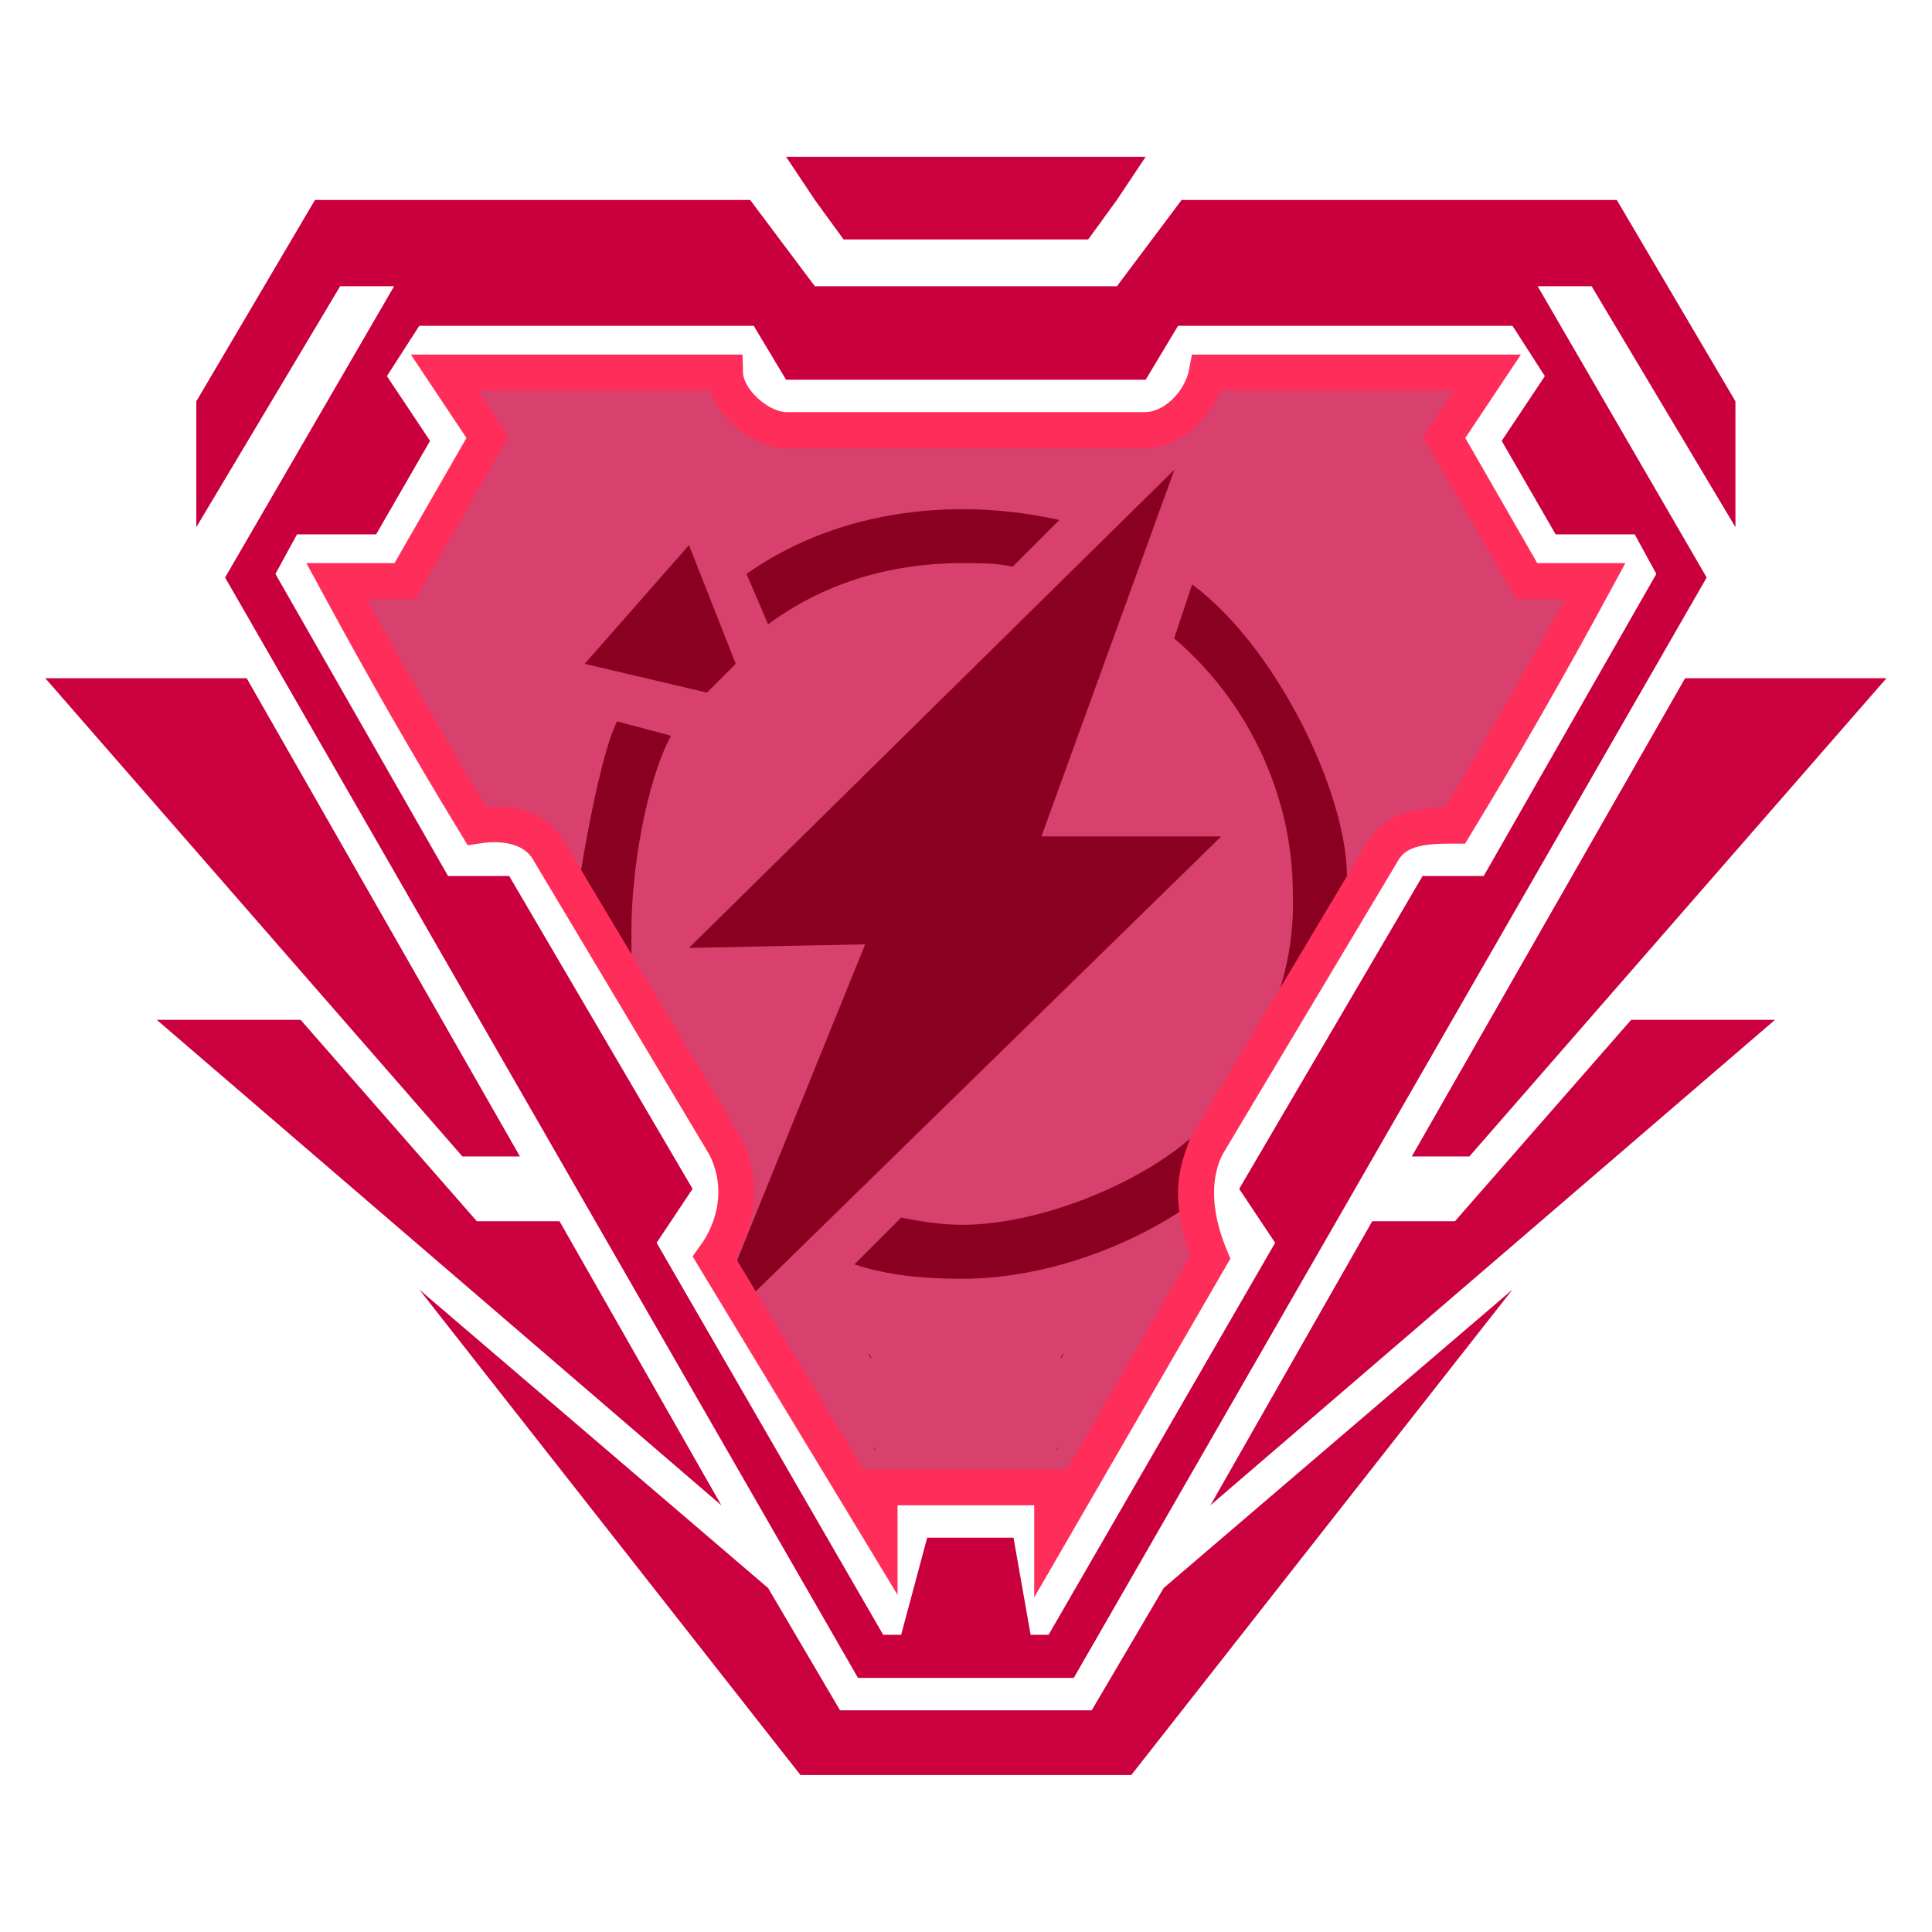 <?xml version="1.0" encoding="UTF-8" standalone="no"?>
<!-- Creator: CorelDRAW X8 -->

<svg
   xml:space="preserve"
   width="512"
   height="512"
   version="1.1"
   style="clip-rule:evenodd;fill-rule:evenodd;image-rendering:optimizeQuality;shape-rendering:geometricPrecision;text-rendering:geometricPrecision"
   viewBox="0 0 512 512"
   id="svg29"
   sodipodi:docname="Mythic_Energy_Ammo.svg"
   inkscape:version="1.1.1 (3bf5ae0d25, 2021-09-20)"
   xmlns:inkscape="http://www.inkscape.org/namespaces/inkscape"
   xmlns:sodipodi="http://sodipodi.sourceforge.net/DTD/sodipodi-0.dtd"
   xmlns="http://www.w3.org/2000/svg"
   xmlns:svg="http://www.w3.org/2000/svg"><sodipodi:namedview
   id="namedview31"
   pagecolor="#ffffff"
   bordercolor="#666666"
   borderopacity="1.0"
   inkscape:pageshadow="2"
   inkscape:pageopacity="0.0"
   inkscape:pagecheckerboard="0"
   showgrid="false"
   inkscape:zoom="0.70710678"
   inkscape:cx="185.96908"
   inkscape:cy="208.5965"
   inkscape:window-width="1366"
   inkscape:window-height="697"
   inkscape:window-x="-8"
   inkscape:window-y="-8"
   inkscape:window-maximized="1"
   inkscape:current-layer="Layer_x0020_1" />
 <defs
   id="defs4">
  <style
   type="text/css"
   id="style2">
   <![CDATA[
    .fil1 {fill:#8A0020}
    .fil2 {fill:#CA003E}
    .fil0 {fill:#CB013F}
    .fil3 {fill:#ED0049}
    .fil4 {fill:#FF2D59}
   ]]>
  </style>
 <style
   type="text/css"
   id="style918">
   <![CDATA[
    .fil1 {fill:#8A0020}
    .fil2 {fill:#CA003E}
    .fil0 {fill:#CB013F}
    .fil3 {fill:#ED0049}
    .fil4 {fill:#FF2D59}
   ]]>
  </style><style
   type="text/css"
   id="style965">
   <![CDATA[
    .fil1 {fill:#8A0020}
    .fil2 {fill:#CA003E}
    .fil0 {fill:#CB013F}
    .fil3 {fill:#ED0049}
    .fil4 {fill:#FF2D59}
   ]]>
  </style></defs>
 <g
   id="Layer_x0020_1"
   inkscape:label="Layer 1"
   inkscape:groupmode="layer"><g
   id="g9921"
   transform="matrix(0.953,0,0,0.953,12,41.547)"><g
     id="_1573068069456"
     style="clip-rule:evenodd;fill-rule:evenodd;image-rendering:optimizeQuality;shape-rendering:geometricPrecision;text-rendering:geometricPrecision"><path
       id="polygon9-3"
       class="fil0"
       style="fill:#cb013f"
       d="m 324,375 45,-79 h 23 l 49,-56 h 40 z"
       sodipodi:nodetypes="cccccc" /><path
       class="fil1"
       d="m 281,360 c 1,-2 1,-1 0,0 z"
       id="path11-4" /><path
       class="fil1"
       d="m 231,360 c -1,-2 -1,-1 0,0 z"
       id="path19-2" /><g
       id="g12902"><path
         id="path21-0"
         class="fil3"
         d="m 111,60 12,18 -23,40 H 81 c 13,24 25,45 39,68 8.521,-1.335 16.424,0.67 20,7 l 49,82 c 5.377,10.347 3.58,22.012 -3,31.04 L 232,382 v -12 h 48 v 12 l 43.98,-75.96 C 320.156,296.841 317.834,285.179 323,275 l 49,-82 c 4.059,-6.896 12.586,-7 20,-7 14,-23 26,-44 39,-68 H 412 L 389,78 401,60 h -78 c -1.561,8.204 -8.987,15.855 -17,16 h -50 -50 c -7.622,-0.102 -16.854,-8.475 -17,-16 z"
         sodipodi:nodetypes="cccccccccccccccccccccccccc"
         style="fill:#ca003e;fill-opacity:0.75;stroke:#ff2d59;stroke-width:10;stroke-miterlimit:4;stroke-dasharray:none;stroke-opacity:1" /><path
         id="polygon7-2"
         class="fil0"
         style="fill:#cb013f"
         d="m 456,145 h 56 L 396,278 h -16 z" /><path
         class="fil2"
         d="m 470,68 v 35 L 430,36 h -15 l 47,81 -176,306 H 256 226 L 50,117 97,36 H 82 L 42,103 V 68 L 75,12 h 121 l 18,24 h 84 L 316,12 H 437 Z M 197,47 h -93 l -9,14 12,18 -15,26 H 70 l -6,11 48,84 h 17 l 51,87 -10,15 63,109 h 5 l 7.243,-27 h 24 L 274,411 h 5 l 63,-109 -10,-15 51,-87 h 17 l 48,-84 -6,-11 H 420 L 405,79 417,61 408,47 h -93 l -9,15 H 206 Z"
         id="path13-9"
         sodipodi:nodetypes="ccccccccccccccccccccccccccccccccccccccccccccccccccc" /><path
         class="fil0"
         d="m 290,23 8,-11 8,-12 c -17,0 -33,0 -50,0 -17,0 -33,0 -50,0 l 8,12 8,11 c 12,0 23,0 34,0 11,0 22,0 34,0 z"
         id="path15-4" /><path
         class="fil0"
         d="m 201,398 -97,-83 106,135 h 92 l 106,-135 -97,83 -20,34 H 221 Z M 56,145 H 0 l 116,133 h 16 z M 188,375 143,296 H 120 L 71,240 H 31 Z"
         id="path17-4"
         sodipodi:nodetypes="cccccccccccccccccccc" /></g></g><path
     d="m 179,108 -29,33 34,8 8,-8 z m 182.983,92.013 -18.536,31.055 c 2.666,-8.714 3.774,-17.428 3.475,-26.142 0,-28 -13,-54 -33,-71 l 5,-15 c 23,17 42.811,57.088 43.061,81.088 z m -43.691,73.054 c -2.354,6.514 -4.094,11.779 -2.933,20.342 C 298.359,304.409 276,312 255,312 c -11,0 -21,-1 -30,-4 l 13,-13 c 5,1 11,2 17,2 21,0 48.292,-10.933 63.292,-23.933 z M 197.572,315.51 192.369,306.893 228,219 179,220 314,87 277,189 h 50 z M 163,221.75 149,198.313 v 0 c 0,0 5,-31.313 10,-41.313 l 15,4 c -7,13 -11,37.75 -11,53.75 z M 282,101 C 273,99 264,98 255,98 233,98 212,104 195,116 l 6,14 c 15,-11 33,-17 54,-17 5,0 10,0 14,1 z"
     style="fill:#8a0020"
     id="path873"
     sodipodi:nodetypes="cccccccccccccsccscccccccccccsccsccsccscc" /></g>
  
 <g
   style="clip-rule:evenodd;fill-rule:evenodd;image-rendering:optimizeQuality;shape-rendering:geometricPrecision;text-rendering:geometricPrecision"
   id="g963"><g
     id="Layer_x0020_1-7">
  <g
   id="_1572945391968">
   
   
   <path
   class="fil1"
   d="m 281,360 c 1,-2 1,-1 0,0 z"
   id="path927" />
   
   
   
   <path
   class="fil1"
   d="m 231,360 c -1,-2 -1,-1 0,0 z"
   id="path935" />
   
   
   
  </g>
 </g></g><g
   style="clip-rule:evenodd;fill-rule:evenodd;image-rendering:optimizeQuality;shape-rendering:geometricPrecision;text-rendering:geometricPrecision"
   id="g1010"><g
     id="Layer_x0020_1-0">
  <g
   id="_1573059478944">
   
   
   <path
   class="fil1"
   d="m 281,360 c 1,-2 1,-1 0,0 z"
   id="path974" />
   
   
   
   <path
   class="fil1"
   d="m 231,360 c -1,-2 -1,-1 0,0 z"
   id="path982" />
   
   
   
  </g>
 </g></g></g>
</svg>
